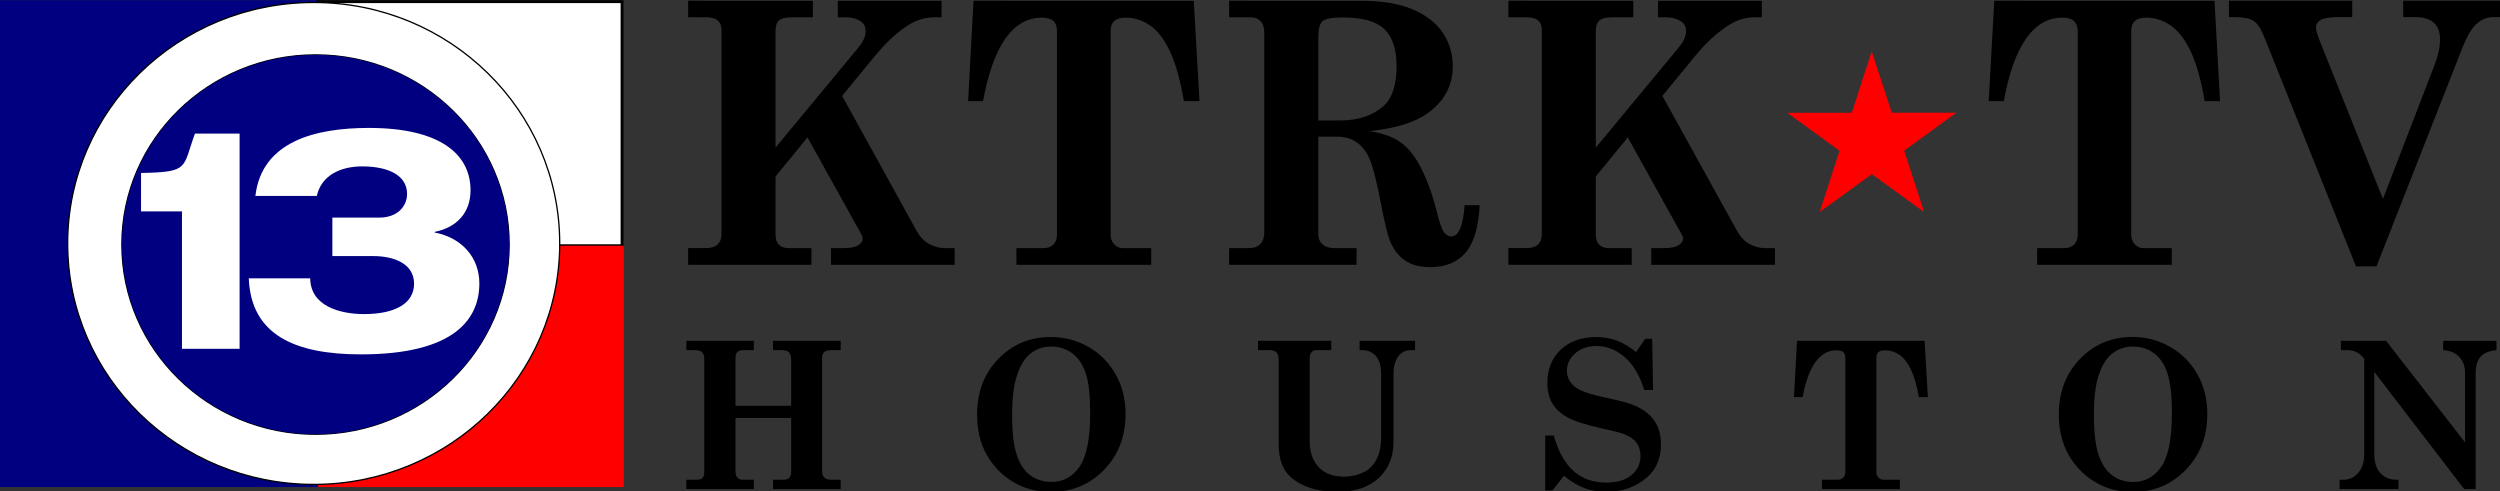<?xml version="1.0" encoding="UTF-8" standalone="no"?>
<!-- Created with Inkscape (http://www.inkscape.org/) -->

<svg
   xmlns:dc="http://purl.org/dc/elements/1.1/"
   xmlns:cc="http://creativecommons.org/ns#"
   xmlns:rdf="http://www.w3.org/1999/02/22-rdf-syntax-ns#"
   xmlns:svg="http://www.w3.org/2000/svg"
   xmlns="http://www.w3.org/2000/svg"
   xmlns:sodipodi="http://sodipodi.sourceforge.net/DTD/sodipodi-0.dtd"
   xmlns:inkscape="http://www.inkscape.org/namespaces/inkscape"
   width="905.346"
   height="177.854"
   viewBox="0 0 905.346 177.854"
   version="1.1"
   id="svg87"
   inkscape:version="0.92.4 (5da689c313, 2019-01-14)"
   sodipodi:docname="KTRK_1995.svg">
  <rect x="0" y="0" width="905.346" height="177.854" fill="#333333" stroke="none"/>
  <defs
     id="defs81" />
  <sodipodi:namedview
     id="base"
     pagecolor="#ffffff"
     bordercolor="#666666"
     borderopacity="1.0"
     inkscape:pageopacity="0.0"
     inkscape:pageshadow="2"
     inkscape:zoom="0.7"
     inkscape:cx="265.13142"
     inkscape:cy="167.86049"
     inkscape:document-units="px"
     inkscape:current-layer="layer1"
     showgrid="false"
     inkscape:window-width="1600"
     inkscape:window-height="837"
     inkscape:window-x="-8"
     inkscape:window-y="-8"
     inkscape:window-maximized="1"
     units="px"
     fit-margin-top="0"
     fit-margin-left="0"
     fit-margin-right="0"
     fit-margin-bottom="0" />
  <g
     inkscape:label="Layer 1"
     inkscape:groupmode="layer"
     id="layer1"
     transform="translate(-90.232,-861.908)">
    <g
       transform="matrix(2.08,0,0,2.08,-288.779,-581.934)"
       id="layer1-2"
       inkscape:label="Layer 1">
      <g
         transform="matrix(0.229,0,0,0.224,128.422,598.392)"
         id="g3016" />
      <path
         inkscape:connector-curvature="0"
         style="font-style:normal;font-variant:normal;font-weight:bold;font-stretch:normal;font-size:62.18px;line-height:125%;font-family:'Century Schoolbook';-inkscape-font-specification:'Century Schoolbook Bold';text-align:center;letter-spacing:0px;word-spacing:0px;writing-mode:lr-tb;text-anchor:middle;fill:#000000;fill-opacity:1;stroke:none"
         d="m 302.023,694.288 v 2.875 h 3.094 c 0.949,4e-5 1.637,0.2 2.062,0.562 0.425,0.363 0.656,0.9 0.656,1.625 v 35.594 c -10e-6,0.787 -0.243,1.367 -0.688,1.781 -0.445,0.414 -1.122,0.625 -2.031,0.625 h -3.094 v 2.906 H 323.492 V 737.351 h -3.969 c -0.712,0 -1.282,-0.19 -1.688,-0.594 -0.405,-0.404 -0.594,-1.004 -0.594,-1.812 v -10.062 l 5.562,-6.812 9.375,16.875 c 0.158,0.269 0.219,0.533 0.219,0.781 -3e-5,0.435 -0.236,0.793 -0.75,1.125 -0.514,0.332 -1.376,0.5 -2.562,0.5 h -2.188 v 2.906 H 348.43 V 737.351 h -1.719 c -0.969,0 -1.949,-0.264 -2.938,-0.844 -0.751,-0.435 -1.415,-1.162 -1.969,-2.156 l -12.969,-23.5 5.562,-6.781 c 2.036,-2.487 4.057,-4.361 6.094,-5.625 1.384,-0.85 2.91,-1.281 4.531,-1.281 h 1.125 v -2.875 h -18.062 v 2.875 h 1.219 c 1.206,4e-5 2.163,0.263 2.875,0.781 0.514,0.373 0.75,0.931 0.75,1.656 -4e-5,0.85 -0.388,1.766 -1.219,2.781 L 317.242,719.851 v -20.281 c -2e-5,-0.85 0.179,-1.471 0.594,-1.844 0.415,-0.373 1.197,-0.562 2.344,-0.562 h 3.562 v -2.875 z"
         id="path977" />
      <path
         inkscape:connector-curvature="0"
         style="font-style:normal;font-variant:normal;font-weight:bold;font-stretch:normal;font-size:62.18px;line-height:125%;font-family:'Century Schoolbook';-inkscape-font-specification:'Century Schoolbook Bold';text-align:center;letter-spacing:0px;word-spacing:0px;writing-mode:lr-tb;text-anchor:middle;fill:#000000;fill-opacity:1;stroke:none"
         d="m 351.711,694.288 -0.938,17.469 h 2.594 c 1.779,-9.677 5.208,-14.531 10.25,-14.531 0.909,4e-5 1.575,0.2 2,0.594 0.425,0.394 0.625,1.015 0.625,1.844 v 35.375 c -2e-5,0.705 -0.21,1.263 -0.625,1.688 -0.415,0.425 -0.976,0.625 -1.688,0.625 h -4.75 v 2.906 h 23.469 V 737.351 h -4.969 c -0.573,0 -1.063,-0.221 -1.469,-0.656 -0.405,-0.435 -0.625,-0.972 -0.625,-1.656 V 699.476 c -3e-5,-0.725 0.21,-1.273 0.625,-1.656 0.415,-0.383 1.079,-0.594 1.969,-0.594 1.542,4e-5 2.955,0.463 4.25,1.344 1.295,0.881 2.429,2.345 3.438,4.438 1.008,2.093 1.836,5.02 2.469,8.75 h 2.719 l -1,-17.469 z"
         id="path979" />
      <path
         inkscape:connector-curvature="0"
         style="font-style:normal;font-variant:normal;font-weight:bold;font-stretch:normal;font-size:62.18px;line-height:125%;font-family:'Century Schoolbook';-inkscape-font-specification:'Century Schoolbook Bold';text-align:center;letter-spacing:0px;word-spacing:0px;writing-mode:lr-tb;text-anchor:middle;fill:#000000;fill-opacity:1;stroke:none"
         d="m 396.211,694.288 v 2.875 h 3.719 c 0.771,4e-5 1.366,0.242 1.781,0.688 0.415,0.446 0.625,1.141 0.625,2.094 V 734.601 c -10e-6,0.87 -0.233,1.544 -0.688,2.031 -0.455,0.487 -1.11,0.719 -2,0.719 h -3.438 v 2.906 h 22.188 V 737.351 h -3.969 c -0.791,0 -1.469,-0.232 -2.062,-0.75 -0.415,-0.394 -0.625,-0.973 -0.625,-1.719 v -16.938 h 3.219 c 1.364,2e-5 2.508,0.326 3.438,0.969 0.929,0.642 1.698,1.611 2.281,2.938 0.583,1.326 1.237,3.927 1.969,7.781 0.633,3.295 1.144,5.39 1.5,6.281 0.593,1.554 1.457,2.723 2.594,3.531 1.137,0.808 2.622,1.219 4.5,1.219 2.629,0 4.682,-0.832 6.125,-2.5 1.443,-1.668 2.271,-4.427 2.469,-8.281 h -2.625 c -0.257,3.626 -1.039,5.438 -2.344,5.438 -0.475,10e-6 -0.906,-0.263 -1.281,-0.781 -0.376,-0.518 -0.787,-1.771 -1.281,-3.781 -0.791,-3.129 -1.817,-5.824 -3.062,-8.062 -0.949,-1.699 -2.046,-2.984 -3.281,-3.844 -1.236,-0.86 -2.988,-1.481 -5.281,-1.875 4.567,-0.477 7.93,-1.529 10.125,-3.125 2.886,-2.093 4.344,-4.81 4.344,-8.188 -4e-5,-2.114 -0.572,-4.051 -1.719,-5.781 -1.147,-1.73 -2.907,-3.089 -5.25,-4.094 -2.343,-1.005 -5.377,-1.5 -9.094,-1.5 z m 19.75,2.906 c 3.46,5e-5 5.878,0.674 7.281,2.031 1.404,1.357 2.125,3.526 2.125,6.469 -3e-5,3.191 -0.733,5.466 -2.156,6.812 -1.898,1.761 -4.468,2.625 -7.75,2.625 h -3.719 v -14.438 c -2e-5,-1.471 0.244,-2.419 0.719,-2.844 0.474,-0.425 1.642,-0.656 3.5,-0.656 z"
         id="path981" />
      <path
         inkscape:connector-curvature="0"
         style="font-style:normal;font-variant:normal;font-weight:bold;font-stretch:normal;font-size:62.18px;line-height:125%;font-family:'Century Schoolbook';-inkscape-font-specification:'Century Schoolbook Bold';text-align:center;letter-spacing:0px;word-spacing:0px;writing-mode:lr-tb;text-anchor:middle;fill:#000000;fill-opacity:1;stroke:none"
         d="m 444.836,694.288 v 2.875 h 3.125 c 0.949,4e-5 1.637,0.2 2.062,0.562 0.425,0.363 0.625,0.9 0.625,1.625 v 35.594 c -10e-6,0.787 -0.211,1.367 -0.656,1.781 -0.445,0.414 -1.122,0.625 -2.031,0.625 h -3.125 v 2.906 H 466.305 V 737.351 h -3.969 c -0.712,0 -1.282,-0.19 -1.688,-0.594 -0.405,-0.404 -0.594,-1.004 -0.594,-1.812 v -10.062 l 5.562,-6.812 9.375,16.875 c 0.158,0.269 0.25,0.533 0.25,0.781 -4e-5,0.435 -0.267,0.793 -0.781,1.125 -0.514,0.332 -1.376,0.5 -2.562,0.5 h -2.188 v 2.906 H 491.242 V 737.351 h -1.719 c -0.969,0 -1.949,-0.264 -2.938,-0.844 -0.751,-0.435 -1.384,-1.162 -1.938,-2.156 l -13,-23.5 5.562,-6.781 c 2.036,-2.487 4.089,-4.361 6.125,-5.625 1.384,-0.85 2.879,-1.281 4.5,-1.281 h 1.125 v -2.875 h -18.062 v 2.875 h 1.219 c 1.206,4e-5 2.163,0.263 2.875,0.781 0.514,0.373 0.781,0.931 0.781,1.656 -3e-5,0.85 -0.42,1.766 -1.25,2.781 L 460.055,719.851 v -20.281 c -2e-5,-0.85 0.21,-1.471 0.625,-1.844 0.415,-0.373 1.197,-0.562 2.344,-0.562 h 3.562 v -2.875 z"
         id="path983" />
      <path
         inkscape:connector-curvature="0"
         style="font-style:normal;font-variant:normal;font-weight:bold;font-stretch:normal;font-size:62.18px;line-height:125%;font-family:'Century Schoolbook';-inkscape-font-specification:'Century Schoolbook Bold';text-align:center;letter-spacing:0px;word-spacing:0px;writing-mode:lr-tb;text-anchor:middle;fill:#000000;fill-opacity:1;stroke:none"
         d="m 529.43,694.288 -0.969,17.469 h 2.625 c 1.779,-9.677 5.177,-14.531 10.219,-14.531 0.909,4e-5 1.575,0.2 2,0.594 0.425,0.394 0.656,1.015 0.656,1.844 v 35.375 c -2e-5,0.705 -0.21,1.263 -0.625,1.688 -0.415,0.425 -0.976,0.625 -1.688,0.625 h -4.75 v 2.906 h 23.438 V 737.351 h -4.969 c -0.573,0 -1.063,-0.221 -1.469,-0.656 -0.405,-0.435 -0.625,-0.972 -0.625,-1.656 V 699.476 c -3e-5,-0.725 0.21,-1.273 0.625,-1.656 0.415,-0.383 1.079,-0.594 1.969,-0.594 1.542,4e-5 2.955,0.463 4.25,1.344 1.295,0.881 2.46,2.345 3.469,4.438 1.008,2.093 1.836,5.02 2.469,8.75 h 2.688 l -0.969,-17.469 z"
         id="path985" />
      <path
         inkscape:connector-curvature="0"
         style="font-style:normal;font-variant:normal;font-weight:bold;font-stretch:normal;font-size:62.18px;line-height:125%;font-family:'Century Schoolbook';-inkscape-font-specification:'Century Schoolbook Bold';text-align:center;letter-spacing:0px;word-spacing:0px;writing-mode:lr-tb;text-anchor:middle;fill:#000000;fill-opacity:1;stroke:none"
         d="m 570.286,694.288 v 2.844 h 0.938 c 1.542,4e-5 2.652,0.207 3.344,0.656 0.692,0.449 1.31,1.383 1.844,2.75 l 16,40 h 3.562 l 14.969,-38.094 c 0.791,-2 1.609,-3.381 2.469,-4.156 0.86,-0.775 1.819,-1.156 2.906,-1.156 h 1.281 v -2.844 h -16.969 v 2.844 h 2 c 1.483,4e-5 2.581,0.316 3.312,0.969 0.731,0.653 1.094,1.61 1.094,2.875 -4e-5,1.347 -0.293,2.804 -0.906,4.375 l -9.031,23.438 -10.969,-27.438 c -0.455,-1.143 -0.688,-1.948 -0.688,-2.438 -10e-6,-0.531 0.289,-0.955 0.812,-1.281 0.524,-0.326 1.586,-0.5 3.188,-0.5 h 2.312 v -2.844 z"
         id="path987" />
      <path
         inkscape:connector-curvature="0"
         style="font-style:normal;font-variant:normal;font-weight:bold;font-stretch:normal;font-size:35.45px;line-height:125%;font-family:'Century Schoolbook';-inkscape-font-specification:'Century Schoolbook Bold';text-align:center;letter-spacing:0px;word-spacing:0px;writing-mode:lr-tb;text-anchor:middle;fill:#000000;fill-opacity:1;stroke:none"
         d="m 301.711,753.489 v 1.625 h 1.469 c 0.584,2e-5 1.018,0.125 1.281,0.375 0.263,0.25 0.375,0.676 0.375,1.281 v 19.438 c 0,0.512 -0.081,0.898 -0.281,1.125 -0.2,0.227 -0.534,0.344 -0.969,0.344 h -1.875 v 1.625 h 11.75 v -1.625 h -2.031 c -0.355,0 -0.638,-0.142 -0.844,-0.375 -0.206,-0.233 -0.313,-0.594 -0.312,-1.094 v -9.281 h 9.688 v 9.281 c -2e-5,0.523 -0.101,0.904 -0.312,1.125 -0.212,0.221 -0.57,0.344 -1.062,0.344 h -1.781 v 1.625 h 11.781 v -1.625 h -1.781 c -0.469,0 -0.836,-0.145 -1.094,-0.406 -0.258,-0.262 -0.375,-0.68 -0.375,-1.25 v -19.5 c -2e-5,-0.489 0.123,-0.83 0.375,-1.062 0.252,-0.233 0.674,-0.344 1.281,-0.344 h 1.594 v -1.625 H 316.805 v 1.625 h 1.469 c 0.607,2e-5 1.024,0.1 1.281,0.344 0.258,0.244 0.406,0.696 0.406,1.312 v 8.031 h -9.688 v -8.469 c -10e-6,-0.372 0.103,-0.685 0.344,-0.906 0.24,-0.221 0.633,-0.312 1.125,-0.312 h 1.719 v -1.625 z"
         id="path989" />
      <path
         inkscape:connector-curvature="0"
         style="font-style:normal;font-variant:normal;font-weight:bold;font-stretch:normal;font-size:35.45px;line-height:125%;font-family:'Century Schoolbook';-inkscape-font-specification:'Century Schoolbook Bold';text-align:center;letter-spacing:0px;word-spacing:0px;writing-mode:lr-tb;text-anchor:middle;fill:#000000;fill-opacity:1;stroke:none"
         d="m 365.148,752.833 c -3.629,3e-5 -6.664,1.265 -9.125,3.812 -2.461,2.547 -3.688,5.767 -3.688,9.688 -10e-6,2.641 0.534,4.974 1.656,6.969 1.122,1.995 2.653,3.575 4.594,4.75 1.94,1.175 4.144,1.75 6.594,1.75 3.686,0 6.791,-1.293 9.281,-3.875 2.49,-2.582 3.719,-5.814 3.719,-9.688 -3e-5,-2.547 -0.56,-4.814 -1.688,-6.844 -1.128,-2.03 -2.698,-3.638 -4.719,-4.812 -2.021,-1.175 -4.232,-1.75 -6.625,-1.75 z m 0.094,1.656 c 1.374,3e-5 2.583,0.394 3.625,1.156 1.042,0.762 1.848,1.916 2.375,3.469 0.527,1.553 0.781,3.875 0.781,6.969 -3e-5,4.42 -0.619,7.527 -1.844,9.312 -1.225,1.786 -2.857,2.656 -4.906,2.656 -1.385,0 -2.615,-0.357 -3.656,-1.125 -1.042,-0.768 -1.831,-1.963 -2.375,-3.562 -0.544,-1.599 -0.813,-3.957 -0.812,-7.062 -1e-5,-2.955 0.317,-5.27 0.906,-6.969 0.59,-1.698 1.373,-2.926 2.375,-3.688 1.002,-0.762 2.169,-1.156 3.531,-1.156 z"
         id="path991" />
      <path
         inkscape:connector-curvature="0"
         style="font-style:normal;font-variant:normal;font-weight:bold;font-stretch:normal;font-size:35.45px;line-height:125%;font-family:'Century Schoolbook';-inkscape-font-specification:'Century Schoolbook Bold';text-align:center;letter-spacing:0px;word-spacing:0px;writing-mode:lr-tb;text-anchor:middle;fill:#000000;fill-opacity:1;stroke:none"
         d="m 401.242,753.489 v 1.625 h 1.844 c 0.653,2e-5 1.123,0.125 1.375,0.375 0.252,0.25 0.375,0.7 0.375,1.375 v 14.5 c 0,1.884 0.35,3.417 1.031,4.562 0.681,1.146 1.818,2.054 3.438,2.781 1.62,0.727 3.532,1.094 5.719,1.094 3.057,0 5.467,-0.789 7.219,-2.406 1.74,-1.605 2.594,-3.734 2.594,-6.375 v -11.875 c -2e-5,-1.14 0.255,-2.101 0.781,-2.875 0.527,-0.774 1.305,-1.156 2.312,-1.156 h 0.656 v -1.625 h -9.656 v 1.625 h 0.375 c 1.03,2e-5 1.856,0.333 2.469,1.031 0.612,0.698 0.906,1.76 0.906,3.156 v 10.938 c -2e-5,1.535 -0.26,2.832 -0.781,3.844 -0.521,1.012 -1.187,1.714 -2,2.156 -1.11,0.593 -2.356,0.906 -3.719,0.906 -1.855,10e-6 -3.291,-0.549 -4.344,-1.625 -1.053,-1.076 -1.594,-2.613 -1.594,-4.625 v -14.281 c -10e-6,-0.512 0.106,-0.875 0.312,-1.125 0.206,-0.25 0.477,-0.375 0.844,-0.375 h 2.594 v -1.625 z"
         id="path993" />
      <path
         inkscape:connector-curvature="0"
         style="font-style:normal;font-variant:normal;font-weight:bold;font-stretch:normal;font-size:35.45px;line-height:125%;font-family:'Century Schoolbook';-inkscape-font-specification:'Century Schoolbook Bold';text-align:center;letter-spacing:0px;word-spacing:0px;writing-mode:lr-tb;text-anchor:middle;fill:#000000;fill-opacity:1;stroke:none"
         d="m 460.18,752.833 c -2.61,3e-5 -4.699,0.736 -6.25,2.219 -1.551,1.483 -2.312,3.4 -2.312,5.75 0,1.396 0.283,2.56 0.844,3.531 0.561,0.971 1.429,1.8 2.625,2.469 1.196,0.669 3.195,1.309 6,1.938 2.083,0.454 3.38,0.791 3.906,1 0.962,0.384 1.698,0.878 2.156,1.5 0.458,0.622 0.687,1.394 0.688,2.312 -2e-5,1.314 -0.521,2.434 -1.562,3.312 -1.042,0.878 -2.529,1.312 -4.406,1.312 -4.591,0 -7.625,-2.732 -9.125,-8.188 h -1.5 v 9.562 h 1.25 l 2.031,-2.562 c 2.187,1.873 4.606,2.812 7.25,2.812 2.873,0 5.273,-0.853 7.219,-2.562 1.614,-1.419 2.406,-3.303 2.406,-5.688 -2e-5,-1.594 -0.35,-2.952 -1.094,-4.062 -0.744,-1.111 -1.887,-2.013 -3.375,-2.688 -0.939,-0.419 -2.632,-0.883 -5.094,-1.406 -2.106,-0.442 -3.565,-0.868 -4.406,-1.281 -0.841,-0.413 -1.466,-0.918 -1.844,-1.5 -0.378,-0.582 -0.562,-1.208 -0.562,-1.906 0,-1.175 0.482,-2.188 1.438,-3.031 0.956,-0.843 2.196,-1.281 3.719,-1.281 1.786,3e-5 3.429,0.664 4.906,1.938 1.477,1.274 2.605,3.16 3.406,5.719 h 1.531 l -0.156,-8.906 h -1.219 l -1.594,2.312 c -2.083,-1.756 -4.368,-2.625 -6.875,-2.625 z"
         id="path995" />
      <path
         inkscape:connector-curvature="0"
         style="font-style:normal;font-variant:normal;font-weight:bold;font-stretch:normal;font-size:35.45px;line-height:125%;font-family:'Century Schoolbook';-inkscape-font-specification:'Century Schoolbook Bold';text-align:center;letter-spacing:0px;word-spacing:0px;writing-mode:lr-tb;text-anchor:middle;fill:#000000;fill-opacity:1;stroke:none"
         d="m 495.086,753.489 -0.531,9.812 h 1.5 c 1.03,-5.432 2.987,-8.156 5.906,-8.156 0.527,2e-5 0.941,0.091 1.188,0.312 0.246,0.221 0.344,0.566 0.344,1.031 v 19.875 c -10e-6,0.395 -0.103,0.699 -0.344,0.938 -0.24,0.238 -0.557,0.375 -0.969,0.375 h -2.75 v 1.625 h 13.562 v -1.625 h -2.875 c -0.332,0 -0.609,-0.131 -0.844,-0.375 -0.235,-0.244 -0.375,-0.554 -0.375,-0.938 v -19.969 c -10e-6,-0.407 0.135,-0.722 0.375,-0.938 0.24,-0.215 0.61,-0.312 1.125,-0.312 0.893,2e-5 1.719,0.256 2.469,0.75 0.75,0.494 1.416,1.325 2,2.5 0.584,1.175 1.071,2.812 1.438,4.906 h 1.562 l -0.562,-9.812 z"
         id="path997" />
      <path
         inkscape:connector-curvature="0"
         id="path999"
         style="font-style:normal;font-variant:normal;font-weight:bold;font-stretch:normal;font-size:35.45px;line-height:125%;font-family:'Century Schoolbook';-inkscape-font-specification:'Century Schoolbook Bold';text-align:center;letter-spacing:0px;word-spacing:0px;writing-mode:lr-tb;text-anchor:middle;fill:#000000;fill-opacity:1;stroke:none"
         d="m 553.49,752.819 c 2.393,3e-5 4.599,0.587 6.62,1.762 2.021,1.175 3.595,2.777 4.722,4.807 1.128,2.03 1.691,4.318 1.691,6.866 -3e-5,3.874 -1.245,7.101 -3.735,9.684 -2.49,2.582 -5.578,3.874 -9.264,3.874 -2.45,0 -4.645,-0.587 -6.585,-1.762 -1.94,-1.175 -3.472,-2.76 -4.593,-4.755 -1.122,-1.995 -1.683,-4.313 -1.683,-6.953 -10e-6,-3.92 1.231,-7.154 3.692,-9.701 2.461,-2.547 5.506,-3.821 9.135,-3.821 z m 0.103,1.675 c -1.362,3e-5 -2.544,0.381 -3.546,1.143 -1.002,0.762 -1.797,1.992 -2.387,3.69 -0.59,1.698 -0.884,4.025 -0.884,6.979 -10e-6,3.106 0.272,5.458 0.816,7.058 0.544,1.599 1.337,2.783 2.378,3.551 1.042,0.768 2.255,1.152 3.64,1.152 2.049,0 3.686,-0.893 4.911,-2.678 1.225,-1.786 1.837,-4.888 1.837,-9.309 -2e-5,-3.094 -0.263,-5.418 -0.79,-6.971 -0.527,-1.553 -1.311,-2.71 -2.353,-3.472 -1.042,-0.762 -2.249,-1.143 -3.623,-1.143 z" />
      <path
         inkscape:connector-curvature="0"
         style="font-style:normal;font-variant:normal;font-weight:bold;font-stretch:normal;font-size:35.45px;line-height:125%;font-family:'Century Schoolbook';-inkscape-font-specification:'Century Schoolbook Bold';text-align:center;letter-spacing:0px;word-spacing:0px;writing-mode:lr-tb;text-anchor:middle;fill:#000000;fill-opacity:1;stroke:none"
         d="m 589.773,753.489 v 1.625 h 1.125 c 1.191,2e-5 2.171,0.488 2.938,1.5 v 16.688 c -1e-5,1.28 -0.344,2.342 -1.031,3.156 -0.687,0.814 -1.524,1.219 -2.531,1.219 h -0.719 v 1.625 h 10.25 v -1.625 h -0.406 c -1.076,0 -1.992,-0.386 -2.719,-1.125 -0.727,-0.739 -1.094,-1.914 -1.094,-3.531 v -14.125 l 15.656,20.406 h 2 v -20.156 c -3e-5,-1.268 0.283,-2.229 0.844,-2.875 0.561,-0.646 1.488,-1.017 2.781,-1.156 v -1.625 h -9.281 v 1.625 c 1.225,0.082 2.149,0.472 2.812,1.188 0.664,0.715 1,1.657 1,2.844 v 12.031 l -13.75,-17.688 z"
         id="path1001" />
      <path
         inkscape:connector-curvature="0"
         style="fill:#ff0000;fill-opacity:1;fill-rule:evenodd;stroke:#000000;stroke-width:0;stroke-linecap:butt;stroke-linejoin:miter;stroke-miterlimit:4;stroke-opacity:1"
         d="m 508.086,703.101 -3.469,10.688 h -11.219 l 9.094,6.625 -3.469,10.656 9.094,-6.594 9.094,6.594 -3.469,-10.688 9.062,-6.594 h -11.219 z"
         id="path1003" />
    </g>
    <path
       style="opacity:1;fill:#000080;fill-opacity:1;stroke:none;stroke-width:0;stroke-linecap:butt;stroke-linejoin:miter;stroke-miterlimit:4;stroke-dasharray:none;stroke-opacity:1;paint-order:markers fill stroke"
       d="M 90.232,861.974 H 205.424 V 1038.29 H 90.232 Z"
       id="rect913"
       inkscape:connector-curvature="0"
       sodipodi:nodetypes="ccccc" />
    <path
       inkscape:connector-curvature="0"
       id="path961"
       d="m 205.425,862.509 h 110.075 l -2.5e-4,88.385 H 205.424 Z"
       style="opacity:1;fill:#ffffff;fill-opacity:1;stroke:#000000;stroke-width:1.047;stroke-linecap:butt;stroke-linejoin:miter;stroke-miterlimit:5.9;stroke-dasharray:none;stroke-opacity:1;paint-order:markers fill stroke"
       sodipodi:nodetypes="ccccc" />
    <path
       style="opacity:1;fill:#ff0000;fill-opacity:1;stroke:none;stroke-width:0;stroke-linecap:butt;stroke-linejoin:miter;stroke-miterlimit:4;stroke-dasharray:none;stroke-opacity:1;paint-order:markers fill stroke"
       d="m 205.424,950.893 h 110.704 v 87.396 H 205.424 Z"
       id="path963"
       inkscape:connector-curvature="0"
       sodipodi:nodetypes="ccccc" />
    <path
       style="fill:#ffffff;stroke:#000000;stroke-width:0.474"
       inkscape:connector-curvature="0"
       id="path921"
       d="m 292.925,950.087 c 0,48.195 -39.884,87.246 -89.082,87.246 -49.192,0 -89.109,-39.052 -89.109,-87.246 0,-48.205 39.917,-87.283 89.109,-87.283 49.203,0 89.082,39.078 89.082,87.283 M 204.502,881.782 c -38.712,0 -70.136,30.745 -70.136,68.686 0,37.936 31.424,68.697 70.136,68.697 38.739,0 70.115,-30.761 70.115,-68.697 0,-37.941 -31.376,-68.686 -70.115,-68.686" />
    <path
       style="fill:#000080;stroke-width:0.474"
       inkscape:connector-curvature="0"
       id="path923"
       d="m 204.502,881.782 c -38.712,0 -70.136,30.745 -70.136,68.686 0,37.936 31.424,68.697 70.136,68.697 38.739,0 70.115,-30.761 70.115,-68.697 0,-37.941 -31.376,-68.686 -70.115,-68.686" />
    <path
       style="fill:#ffffff;stroke-width:0.474"
       inkscape:connector-curvature="0"
       id="path925"
       d="m 156.131,938.463 h -14.824 v -13.91 c 17.671,-0.349 14.942,-1.709 19.523,-14.269 h 16.169 v 77.945 h -20.869 z" />
    <path
       style="fill:#ffffff;stroke-width:0.474"
       inkscape:connector-curvature="0"
       id="path927"
       d="m 210.601,940.717 h 16.855 c 7.244,0 10.194,-4.598 10.194,-8.555 0,-6.831 -6.872,-9.994 -16.266,-9.994 -8.017,0 -14.797,3.365 -16.417,10.688 h -22.246 c 2.307,-19.904 22.025,-24.618 41.067,-24.618 26.249,0 36.843,9.772 36.843,22.581 0,8.09 -4.959,13.476 -12.992,15.058 v 0.228 c 9.881,1.894 16.185,9.106 16.185,18.428 0,12.682 -8.698,25.708 -42.883,25.708 -24.121,0 -39.819,-7.18 -40.614,-27.528 h 22.246 c 0.114,10.132 10.907,12.936 19.513,12.936 11.555,0 18.097,-4.048 18.097,-11.005 0,-7.529 -7.785,-9.994 -14.672,-9.994 h -14.915 v -13.931 z" />
  </g>
</svg>
